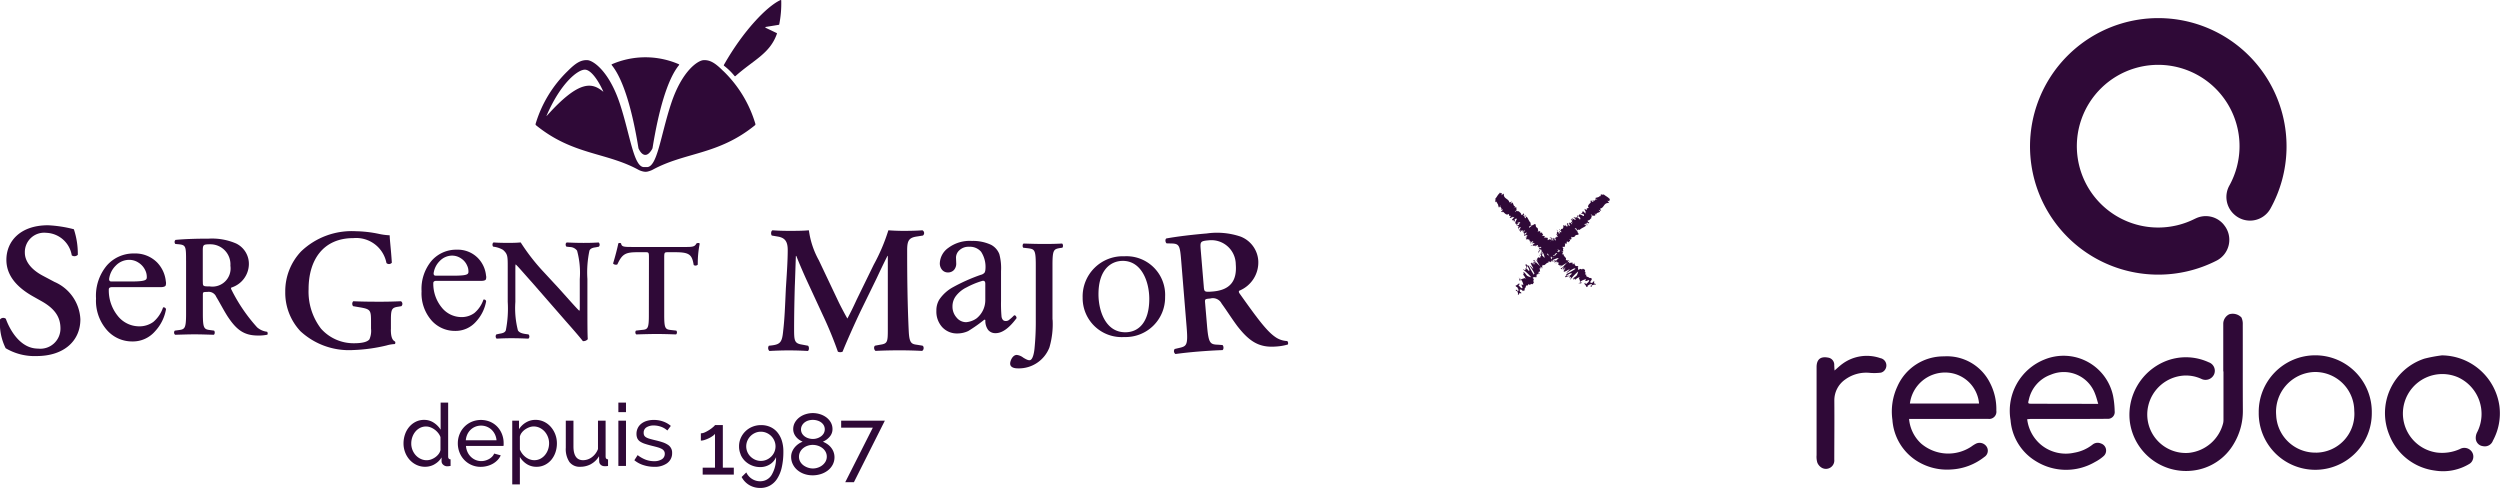 <svg xmlns="http://www.w3.org/2000/svg" xmlns:xlink="http://www.w3.org/1999/xlink" width="278.238" height="54.304" viewBox="0 0 278.238 54.304">
  <defs>
    <clipPath id="clip-path">
      <rect id="Rectangle_124" data-name="Rectangle 124" width="76.06" height="17.518" fill="#2f0937"/>
    </clipPath>
  </defs>
  <g id="Groupe_235" data-name="Groupe 235" transform="translate(-201 -330.696)">
    <g id="Logo" transform="translate(220.69 330.692)">
      <path id="Tracé_20" data-name="Tracé 20" d="M135.4,96.558h.965l3.445-6.851h-4.863v.782h3.522Zm-4.81-6.315a1.079,1.079,0,0,1,.289-.338,1.3,1.3,0,0,1,.415-.212,1.7,1.7,0,0,1,.5-.072,1.728,1.728,0,0,1,.5.072,1.339,1.339,0,0,1,.425.207,1.061,1.061,0,0,1,.294.328.927.927,0,0,1-.01.9,1.1,1.1,0,0,1-.314.338,1.511,1.511,0,0,1-.425.207,1.546,1.546,0,0,1-.463.072,1.708,1.708,0,0,1-.463-.068,1.377,1.377,0,0,1-.425-.2,1.143,1.143,0,0,1-.314-.333.927.927,0,0,1-.01-.9m2.629,4a1.453,1.453,0,0,1-.352.415,1.626,1.626,0,0,1-.492.27,1.735,1.735,0,0,1-.564.1,1.693,1.693,0,0,1-.555-.092,1.794,1.794,0,0,1-.5-.256,1.321,1.321,0,0,1-.362-.405,1.084,1.084,0,0,1-.14-.55,1.151,1.151,0,0,1,.13-.545,1.327,1.327,0,0,1,.347-.42,1.615,1.615,0,0,1,.492-.265,1.73,1.73,0,0,1,.564-.092,1.88,1.88,0,0,1,.56.087,1.643,1.643,0,0,1,.5.256,1.3,1.3,0,0,1,.362.415,1.115,1.115,0,0,1,.14.555,1.1,1.1,0,0,1-.135.531m.888-1.061a1.872,1.872,0,0,0-.69-.868,2.622,2.622,0,0,0-.5-.27,2,2,0,0,0,.753-.55,1.256,1.256,0,0,0,.318-.849,1.488,1.488,0,0,0-.2-.767,1.831,1.831,0,0,0-.511-.56,2.332,2.332,0,0,0-.7-.343,2.732,2.732,0,0,0-.777-.116,2.675,2.675,0,0,0-.772.116,2.262,2.262,0,0,0-.7.347,1.9,1.9,0,0,0-.511.564,1.488,1.488,0,0,0-.2.767,1.282,1.282,0,0,0,.082.453,1.449,1.449,0,0,0,.227.391,1.631,1.631,0,0,0,.338.318,2.109,2.109,0,0,0,.405.227,2.181,2.181,0,0,0-.873.618,1.873,1.873,0,0,0-.294.482,1.473,1.473,0,0,0-.116.589,1.848,1.848,0,0,0,.183.811,2,2,0,0,0,.5.651,2.376,2.376,0,0,0,.757.434,2.767,2.767,0,0,0,.95.159,2.962,2.962,0,0,0,.931-.145,2.5,2.5,0,0,0,.772-.405,1.966,1.966,0,0,0,.531-.632,1.762,1.762,0,0,0,.2-.835,1.658,1.658,0,0,0-.106-.589m-7.459-2.118a1.656,1.656,0,0,1,.873.873,1.587,1.587,0,0,1,0,1.259,1.587,1.587,0,0,1-.352.511,1.735,1.735,0,0,1-.516.347,1.6,1.6,0,0,1-1.264,0,1.735,1.735,0,0,1-.516-.347,1.587,1.587,0,0,1-.352-.511,1.6,1.6,0,0,1,0-1.264,1.683,1.683,0,0,1,.868-.868,1.544,1.544,0,0,1,.632-.13,1.571,1.571,0,0,1,.627.13m-2.885,2.407a2.23,2.23,0,0,0,.5.733,2.354,2.354,0,0,0,.753.487,2.382,2.382,0,0,0,.926.179,1.988,1.988,0,0,0,1.081-.3,1.725,1.725,0,0,0,.685-.8,3.653,3.653,0,0,1-.492,1.978,1.458,1.458,0,0,1-1.264.7,1.663,1.663,0,0,1-.926-.265,1.681,1.681,0,0,1-.627-.719l-.521.511a2.252,2.252,0,0,0,.854.9,2.353,2.353,0,0,0,1.211.318A2.185,2.185,0,0,0,127,96.944a2.277,2.277,0,0,0,.811-.757,3.85,3.85,0,0,0,.521-1.264,7.681,7.681,0,0,0,.183-1.771,3.924,3.924,0,0,0-.178-1.24,2.763,2.763,0,0,0-.507-.926,2.179,2.179,0,0,0-.786-.584,2.46,2.46,0,0,0-1.008-.2,2.528,2.528,0,0,0-.965.183,2.394,2.394,0,0,0-1.3,1.259,2.265,2.265,0,0,0-.188.921,2.209,2.209,0,0,0,.183.907m-1.988,1.467V90.2h-.868a1.1,1.1,0,0,1-.2.207,3.4,3.4,0,0,1-.405.309,3.861,3.861,0,0,1-.5.28,1.122,1.122,0,0,1-.473.121v.811a1.369,1.369,0,0,0,.425-.077,3.949,3.949,0,0,0,.468-.188,2.782,2.782,0,0,0,.41-.241,1.26,1.26,0,0,0,.27-.246v3.763h-1.37v.772H123v-.772Zm-6.185-.511a1.333,1.333,0,0,0,.54-1.119,1.018,1.018,0,0,0-.487-.926,2.542,2.542,0,0,0-.618-.285c-.246-.082-.54-.159-.873-.236-.212-.053-.4-.1-.545-.145a1.594,1.594,0,0,1-.371-.154.558.558,0,0,1-.207-.2.584.584,0,0,1-.063-.289.681.681,0,0,1,.323-.632,1.5,1.5,0,0,1,.786-.2,2.469,2.469,0,0,1,.811.14,2.1,2.1,0,0,1,.714.42l.386-.511a2.629,2.629,0,0,0-.83-.482,3.046,3.046,0,0,0-1.061-.183,2.737,2.737,0,0,0-.757.1,1.861,1.861,0,0,0-.613.3,1.4,1.4,0,0,0-.41.492,1.444,1.444,0,0,0-.15.671,1.193,1.193,0,0,0,.1.5.878.878,0,0,0,.309.347,2.172,2.172,0,0,0,.54.251c.217.072.478.145.782.222.236.058.449.111.627.164a2.367,2.367,0,0,1,.444.174.715.715,0,0,1,.26.227.556.556,0,0,1,.087.314.691.691,0,0,1-.323.613,1.549,1.549,0,0,1-.873.217,2.639,2.639,0,0,1-.936-.169,3.475,3.475,0,0,1-.888-.507l-.367.569a3.007,3.007,0,0,0,1.013.545,3.9,3.9,0,0,0,1.2.188,2.353,2.353,0,0,0,1.457-.415M111,87.7h-.849v1.061H111Zm0,2.007h-.849v5.037H111Zm-3.889,4.829a2.335,2.335,0,0,0,.888-.873l.019.589a.508.508,0,0,0,.178.371.6.6,0,0,0,.42.15c.053,0,.106,0,.159,0s.13-.01.227-.024V94.01c-.179,0-.27-.111-.27-.309V89.707h-.849v3.155a1.985,1.985,0,0,1-.68.912,1.633,1.633,0,0,1-.979.333c-.714,0-1.071-.516-1.071-1.544V89.707H104.3v3.02a2.585,2.585,0,0,0,.405,1.582,1.418,1.418,0,0,0,1.2.531,2.461,2.461,0,0,0,1.206-.3m-6.822-.521a1.9,1.9,0,0,1-.453-.251,1.986,1.986,0,0,1-.376-.376,2.148,2.148,0,0,1-.27-.468V91.482a1.11,1.11,0,0,1,.207-.439,1.653,1.653,0,0,1,.376-.357,2.115,2.115,0,0,1,.463-.241,1.328,1.328,0,0,1,.478-.092,1.527,1.527,0,0,1,.68.15,1.807,1.807,0,0,1,.545.405,1.975,1.975,0,0,1,.367.6,1.9,1.9,0,0,1,.135.719,2.141,2.141,0,0,1-.116.695,1.934,1.934,0,0,1-.333.6,1.642,1.642,0,0,1-.521.425,1.443,1.443,0,0,1-.68.159,1.36,1.36,0,0,1-.5-.092m1.679.618a2.244,2.244,0,0,0,.714-.56,2.619,2.619,0,0,0,.463-.83,3.064,3.064,0,0,0,.164-1.018,2.772,2.772,0,0,0-.675-1.819,2.369,2.369,0,0,0-.753-.574,2.167,2.167,0,0,0-.955-.212,2.04,2.04,0,0,0-1.057.285,2.3,2.3,0,0,0-.777.748v-.946H98.34V96.8h.849V93.75a2.39,2.39,0,0,0,.757.782,1.973,1.973,0,0,0,1.1.309,2.014,2.014,0,0,0,.917-.207m-8.79-2.745a1.933,1.933,0,0,1,.169-.656,1.729,1.729,0,0,1,.367-.516,1.665,1.665,0,0,1,.526-.338,1.741,1.741,0,0,1,1.274,0,1.741,1.741,0,0,1,.526.333,1.817,1.817,0,0,1,.555,1.177Zm2.412,2.856a2.566,2.566,0,0,0,.632-.265,2.264,2.264,0,0,0,.5-.4,1.8,1.8,0,0,0,.343-.511l-.733-.2a1.031,1.031,0,0,1-.227.347,1.529,1.529,0,0,1-.343.261,1.969,1.969,0,0,1-.415.169,1.633,1.633,0,0,1-1.076-.063,1.664,1.664,0,0,1-.526-.347,1.763,1.763,0,0,1-.376-.531,1.962,1.962,0,0,1-.174-.685h4.178c0-.034.01-.077.014-.135s0-.121,0-.193a2.676,2.676,0,0,0-.179-.97,2.548,2.548,0,0,0-.507-.82,2.384,2.384,0,0,0-.8-.564,2.68,2.68,0,0,0-2.079,0,2.511,2.511,0,0,0-1.346,1.394,2.689,2.689,0,0,0-.188,1,2.732,2.732,0,0,0,.188,1.008,2.5,2.5,0,0,0,2.378,1.607,2.758,2.758,0,0,0,.724-.1m-7.425-.786a1.792,1.792,0,0,1-.545-.4,1.951,1.951,0,0,1-.367-.593,1.9,1.9,0,0,1-.135-.719,2.171,2.171,0,0,1,.116-.7,1.957,1.957,0,0,1,.333-.608,1.642,1.642,0,0,1,.521-.425,1.443,1.443,0,0,1,.68-.159,1.359,1.359,0,0,1,.487.092,1.961,1.961,0,0,1,.463.251,2.057,2.057,0,0,1,.391.376,1.622,1.622,0,0,1,.261.458v1.447a1.11,1.11,0,0,1-.207.439,1.675,1.675,0,0,1-.376.362,1.925,1.925,0,0,1-.463.241,1.431,1.431,0,0,1-.478.087,1.528,1.528,0,0,1-.68-.15m1.525.608a2.1,2.1,0,0,0,.8-.767v.425a.507.507,0,0,0,.188.391.641.641,0,0,0,.439.169c.053,0,.106,0,.159-.01s.125-.014.217-.029V94.01c-.178,0-.27-.111-.27-.309v-6H90.37v3.01a2.509,2.509,0,0,0-.757-.772,1.912,1.912,0,0,0-1.086-.318,2.034,2.034,0,0,0-.921.207,2.3,2.3,0,0,0-.724.564,2.573,2.573,0,0,0-.473.835,3.051,3.051,0,0,0-.169,1.008,2.749,2.749,0,0,0,.178.994,2.657,2.657,0,0,0,.5.83,2.411,2.411,0,0,0,.762.569,2.225,2.225,0,0,0,.965.212,2.135,2.135,0,0,0,1.047-.275" transform="translate(-61.02 -42.886)" fill="#2f0937"/>
      <path id="Tracé_21" data-name="Tracé 21" d="M.626,62.382A6.184,6.184,0,0,1,0,59.184a.456.456,0,0,1,.646-.077c.381,1.071,1.52,3.319,3.58,3.319a2.238,2.238,0,0,0,2.5-2.248c0-1.2-.564-2.176-2.142-3.049l-.907-.511C2.1,55.729.708,54.451.708,52.55c0-2.084,1.563-3.85,4.631-3.85a13.815,13.815,0,0,1,2.88.444,8.762,8.762,0,0,1,.439,2.842.521.521,0,0,1-.675.063,2.989,2.989,0,0,0-2.842-2.509,2.15,2.15,0,0,0-2.378,2.214c0,.878.608,1.824,2,2.562l1.3.69a4.767,4.767,0,0,1,2.88,4.159c0,2.393-1.819,4.091-4.877,4.091a6.278,6.278,0,0,1-3.44-.873" transform="translate(-19.687 -23.625)" fill="#2f0937"/>
      <path id="Tracé_22" data-name="Tracé 22" d="M41.478,54.346c0-1.549-.019-1.742-.772-1.824l-.42-.039a.319.319,0,0,1,.019-.453c1.013-.1,2.374-.14,3.7-.14a6.747,6.747,0,0,1,3.054.545,2.517,2.517,0,0,1,1.409,2.35,2.77,2.77,0,0,1-1.925,2.542c-.1.048-.058.169,0,.27a18.545,18.545,0,0,0,2.842,4.164,2.024,2.024,0,0,0,1.114.492.31.31,0,0,1,.029.328,4.623,4.623,0,0,1-1.057.092c-1.539,0-2.378-.627-3.363-2.118-.434-.671-.888-1.563-1.269-2.181a.908.908,0,0,0-1-.55c-.478,0-.492.014-.492.357v2.05c0,1.713.14,1.756.9,1.848l.347.048c.116.111.092.405-.029.463-.7-.019-1.428-.048-2.132-.048s-1.438.029-2.171.048a.318.318,0,0,1-.034-.463l.352-.048c.753-.092.9-.135.9-1.848V54.346Zm1.867,2.316c0,.521,0,.545.767.545a2.021,2.021,0,0,0,2.3-2.3,2.231,2.231,0,0,0-2.224-2.388c-.835,0-.849.053-.849.8v3.348Z" transform="translate(-40.46 -25.327)" fill="#2f0937"/>
      <path id="Tracé_23" data-name="Tracé 23" d="M74.222,61.022c0,.671.1,1.172.458,1.341a.237.237,0,0,1-.014.289,3.816,3.816,0,0,0-.921.154,18.407,18.407,0,0,1-3.715.511,7.958,7.958,0,0,1-5.876-2.1,6.26,6.26,0,0,1-1.684-4.371,6.442,6.442,0,0,1,1.756-4.5,8.147,8.147,0,0,1,6.093-2.253,13.439,13.439,0,0,1,2.542.289,6.98,6.98,0,0,0,1.23.164c.014.579.145,1.549.241,3.049a.408.408,0,0,1-.6.039,3.427,3.427,0,0,0-3.681-2.774c-3.358,0-4.984,2.427-4.984,5.674a6.766,6.766,0,0,0,1.38,4.4,4.844,4.844,0,0,0,3.681,1.626c.921,0,1.481-.15,1.708-.434a2.342,2.342,0,0,0,.179-1.2v-.695c0-1.356-.024-1.467-1.307-1.679l-.685-.116a.417.417,0,0,1,.014-.55c.743.034,1.664.053,2.982.053.868,0,1.52-.019,2.33-.053a.348.348,0,0,1,.043.55l-.343.058c-.709.1-.82.27-.82,1.438v1.09Z" transform="translate(-50.412 -24.355)" fill="#2f0937"/>
      <path id="Tracé_24" data-name="Tracé 24" d="M118.474,60.622c0,.487,0,2.46.043,2.842a.621.621,0,0,1-.55.217c-.261-.333-.719-.888-1.882-2.2l-3.749-4.3c-1.057-1.177-1.563-1.785-1.838-2.031-.043,0-.043.183-.043,1.037v3.131a9.907,9.907,0,0,0,.285,3.17c.145.241.415.338.825.4l.347.048c.15.116.13.425-.029.473-.608-.029-1.23-.048-1.833-.048-.68,0-1.11.019-1.679.048a.348.348,0,0,1-.029-.473l.352-.077c.314-.048.6-.111.7-.376a12.418,12.418,0,0,0,.212-3.17V55.513c0-1.259.01-1.515-.531-1.988a2.808,2.808,0,0,0-.849-.318l-.241-.039c-.116-.106-.1-.425.063-.468.6.058,1.5.048,1.9.048.333,0,.719-.014,1.1-.048a22.615,22.615,0,0,0,2.591,3.324l1.607,1.737c.675.743,2.166,2.441,2.325,2.542.053-.053.053-.121.053-.381V56.777a9.342,9.342,0,0,0-.3-3.16,1.01,1.01,0,0,0-.8-.405l-.376-.039c-.14-.121-.125-.425.043-.468.627.029,1.216.048,1.843.048.69,0,1.119-.014,1.689-.048a.327.327,0,0,1,.029.468l-.362.072c-.3.039-.579.111-.69.371a11.623,11.623,0,0,0-.227,3.16v3.845Z" transform="translate(-72.788 -25.715)" fill="#2f0937"/>
      <path id="Tracé_25" data-name="Tracé 25" d="M138.445,54.549c0-.613-.014-.642-.4-.642h-.825c-1.346,0-1.746.159-2.287,1.351-.1.082-.42.039-.478-.106.246-.8.478-1.708.579-2.219a.174.174,0,0,1,.154-.053.185.185,0,0,1,.154.053c.072.371.275.391,1.274.391h6c.724,0,.941-.053,1.114-.391a.535.535,0,0,1,.178-.053.236.236,0,0,1,.188.068,11.139,11.139,0,0,0-.217,2.34.346.346,0,0,1-.454.043c-.188-1.148-.463-1.423-2.046-1.423h-.835c-.376,0-.4.029-.4.642V60.9c0,1.553.13,1.6.825,1.674l.521.058a.311.311,0,0,1-.024.425c-.849-.029-1.515-.048-2.161-.048s-1.332.019-2.277.048a.319.319,0,0,1-.029-.425l.617-.072c.69-.058.82-.106.82-1.66Z" transform="translate(-85.91 -25.833)" fill="#2f0937"/>
      <path id="Tracé_26" data-name="Tracé 26" d="M185.087,62.708c.2.082.179.5-.043.584-.868-.043-1.65-.063-2.46-.063-.941,0-1.828.019-2.711.063-.159-.087-.246-.463-.048-.584l.54-.1c.82-.121.873-.275.873-1.65v-8.24H181.2c-.555,1.1-.839,1.713-1.216,2.514l-1.732,3.546c-.675,1.409-1.679,3.657-2.046,4.6a.622.622,0,0,1-.526,0,43.062,43.062,0,0,0-1.674-4.067l-1.79-3.869c-.391-.849-.931-2.113-1.163-2.721h-.048c-.039.989-.082,2.562-.121,3.406-.034,1.23-.077,3.02-.077,4.675,0,1.336.019,1.655.883,1.79l.666.125c.14.121.14.5-.019.584-.748-.043-1.37-.063-2.118-.063-.642,0-1.37.019-2.161.063a.452.452,0,0,1-.058-.584l.347-.039c.97-.121,1.134-.42,1.25-1.66.15-1.259.2-2.576.294-4.675.087-1.365.207-3.035.207-4.274,0-.946-.3-1.361-1.09-1.5l-.68-.116c-.125-.135-.1-.521.077-.584.6.043,1.148.063,1.891.063.7,0,1.414,0,2.157-.063a9.431,9.431,0,0,0,1.11,3.343l2.21,4.66c.164.343.69,1.351.965,1.819.314-.589.6-1.153,1.032-2.1l1.891-3.874A20.9,20.9,0,0,0,181.3,49.87c.555.043,1.211.063,1.66.063.839,0,1.563-.019,2.128-.063a.347.347,0,0,1,.058.584l-.671.106c-.888.13-1.085.458-1.085,1.529,0,2.986.034,5.968.174,8.954.063,1.351.275,1.491.931,1.568Z" transform="translate(-102.118 -24.235)" fill="#2f0937"/>
      <path id="Tracé_27" data-name="Tracé 27" d="M226.563,61.172a9.219,9.219,0,0,1-.352,3.1,3.644,3.644,0,0,1-3.517,2.335c-.381,0-.854-.1-.854-.536,0-.3.27-.96.738-.96a1.45,1.45,0,0,1,.719.3c.415.256.56.289.7.289.381,0,.516-.931.55-1.264a29.647,29.647,0,0,0,.145-3.155v-6.18c0-1.722-.145-1.771-.907-1.867l-.482-.053c-.111-.092-.1-.41.039-.468.839.029,1.558.048,2.287.048s1.38-.014,1.983-.048c.13.058.145.381.029.468l-.232.029c-.714.125-.859.174-.859,1.9v6.06Z" transform="translate(-129.104 -25.605)" fill="#2f0937"/>
      <path id="Tracé_28" data-name="Tracé 28" d="M245.246,60.381a4.4,4.4,0,0,1-4.554,4.467,4.34,4.34,0,0,1-4.622-4.376,4.473,4.473,0,0,1,4.651-4.612,4.3,4.3,0,0,1,4.525,4.521m-7.415-.294c0,1.79.753,4.231,2.986,4.231,1.471,0,2.668-1.1,2.668-3.71,0-1.959-.878-4.236-2.948-4.236-1.3,0-2.706.946-2.706,3.715" transform="translate(-135.266 -27.334)" fill="#2f0937"/>
      <path id="Tracé_29" data-name="Tracé 29" d="M256.939,53.759c-.15-1.882-.188-2.118-1.11-2.137l-.54-.014c-.14-.13-.174-.439-.024-.545,1.25-.227,2.9-.42,4.491-.555a8.157,8.157,0,0,1,3.773.347,3.092,3.092,0,0,1,1.973,2.716,3.4,3.4,0,0,1-2.1,3.3c-.111.063-.058.217.029.333,1.79,2.514,2.923,4.086,3.893,4.776a2.482,2.482,0,0,0,1.4.5.354.354,0,0,1,.068.386,5.853,5.853,0,0,1-1.283.222c-1.877.159-2.972-.521-4.318-2.243-.584-.772-1.23-1.8-1.766-2.528a1.091,1.091,0,0,0-1.269-.569c-.593.048-.613.068-.574.487l.212,2.5c.174,2.075.357,2.123,1.288,2.157l.434.034c.145.116.154.478,0,.564-.864.029-1.751.087-2.6.154s-1.737.159-2.634.28a.388.388,0,0,1-.082-.56l.425-.1c.9-.2,1.071-.27.9-2.35Zm2.494,2.629c.048.622.058.656,1,.579,1.925-.159,2.716-1.168,2.562-3.03a2.713,2.713,0,0,0-2.943-2.673c-1.018.087-1.028.145-.96,1.047Z" transform="translate(-145.15 -24.52)" fill="#2f0937"/>
      <path id="Tracé_30" data-name="Tracé 30" d="M29.4,58.939s-5.345,0-5.5,0c-.3.01-.333.179-.328.265a4.522,4.522,0,0,0,1,2.938A3.043,3.043,0,0,0,26.941,63.3a2.622,2.622,0,0,0,1.582-.487A3.567,3.567,0,0,0,29.609,61.2a.253.253,0,0,1,.328.207,4.8,4.8,0,0,1-1.211,2.436,3.262,3.262,0,0,1-2.547,1.139,3.716,3.716,0,0,1-2.846-1.3A4.941,4.941,0,0,1,22.15,60.2a5.242,5.242,0,0,1,1.216-3.686,3.944,3.944,0,0,1,3.049-1.322A3.42,3.42,0,0,1,28.957,56.2a3.514,3.514,0,0,1,.96,2.084.9.9,0,0,1-.01.453c-.058.2-.507.2-.507.2m-5.784-.984c-.019.111-.024.352.212.352H26.42c1.433-.029,1.4-.227,1.375-.627a1.607,1.607,0,0,0-.15-.579,2,2,0,0,0-.753-.878A1.877,1.877,0,0,0,25.85,55.9a2.081,2.081,0,0,0-1.505.646,2.523,2.523,0,0,0-.728,1.409" transform="translate(-31.153 -26.977)" fill="#2f0937"/>
      <path id="Tracé_31" data-name="Tracé 31" d="M99.236,57.889s-4.94,0-5.08,0c-.28.01-.314.164-.314.246a4.18,4.18,0,0,0,.931,2.711,2.82,2.82,0,0,0,2.185,1.076,2.391,2.391,0,0,0,1.457-.454,3.335,3.335,0,0,0,1.008-1.491.234.234,0,0,1,.3.183,4.467,4.467,0,0,1-1.119,2.258,3.021,3.021,0,0,1-2.354,1.042,3.455,3.455,0,0,1-2.624-1.187,4.577,4.577,0,0,1-1.09-3.223,4.866,4.866,0,0,1,1.119-3.4,3.65,3.65,0,0,1,2.822-1.23,3.144,3.144,0,0,1,2.34.941,3.234,3.234,0,0,1,.893,1.93.755.755,0,0,1-.01.415c-.053.188-.468.183-.468.183m-5.345-.907c-.019.1-.024.328.2.328h2.393c1.322-.029,1.293-.207,1.269-.589a1.456,1.456,0,0,0-.14-.526,1.8,1.8,0,0,0-.695-.815,1.77,1.77,0,0,0-.965-.3,1.921,1.921,0,0,0-1.389.6,2.363,2.363,0,0,0-.671,1.3" transform="translate(-65.308 -26.628)" fill="#2f0937"/>
      <path id="Tracé_32" data-name="Tracé 32" d="M210.852,61.273a.078.078,0,0,0-.068-.087.211.211,0,0,0-.106.048,17.028,17.028,0,0,1-1.732,1.216,2.876,2.876,0,0,1-1.225.27,2.217,2.217,0,0,1-1.669-.7,2.563,2.563,0,0,1-.651-1.828,2.3,2.3,0,0,1,.323-1.24,4.363,4.363,0,0,1,1.515-1.375,20.023,20.023,0,0,1,3.1-1.38.776.776,0,0,0,.429-.251.853.853,0,0,0,.087-.318,3.082,3.082,0,0,0-.478-2,1.632,1.632,0,0,0-1.332-.555,1.466,1.466,0,0,0-1.061.367,1.123,1.123,0,0,0-.4.835l.024.618a1.053,1.053,0,0,1-.251.762.884.884,0,0,1-.661.275.833.833,0,0,1-.656-.285,1.1,1.1,0,0,1-.256-.757,2.2,2.2,0,0,1,.941-1.689,3.988,3.988,0,0,1,2.624-.777,4.789,4.789,0,0,1,2.142.434,1.983,1.983,0,0,1,.917,1.037,5.989,5.989,0,0,1,.188,1.882V59.1a16.09,16.09,0,0,0,.053,1.717.726.726,0,0,0,.179.42.46.46,0,0,0,.289.1.668.668,0,0,0,.3-.072,4.5,4.5,0,0,0,.618-.545c.116-.063.26.043.294.289-.029.043-.053.072-.053.072-.8,1.061-1.563,1.607-2.282,1.607a1.034,1.034,0,0,1-.83-.357,1.677,1.677,0,0,1-.314-1.057m-.984-.227a2.6,2.6,0,0,0,.979-2.036V57.187c0-.444-.328-.323-.439-.285a9.025,9.025,0,0,0-1.645.69,3.3,3.3,0,0,0-1.2.979,1.872,1.872,0,0,0-.367,1.119,1.81,1.81,0,0,0,.458,1.264,1.36,1.36,0,0,0,1.057.511,2.315,2.315,0,0,0,1.158-.42" transform="translate(-120.876 -25.604)" fill="#2f0937"/>
      <path id="Tracé_33" data-name="Tracé 33" d="M166.338.055c0-.043-.039-.063-.082-.043-1.505.68-4.163,3.44-6.3,7.217h0a.091.091,0,0,0-.01.039.084.084,0,0,0,.029.058,6.847,6.847,0,0,1,1.177,1.148.068.068,0,0,0,.048.014.119.119,0,0,0,.043-.014c1.992-1.79,3.84-2.485,4.617-4.723a.055.055,0,0,0-.029-.068L164.6,3.095s-.039-.019-.034-.048S164.62,3,164.62,3l1.438-.232s.053-.01.058-.053a11.98,11.98,0,0,0,.222-2.663" transform="translate(-99.08 0)" fill="#2f0937"/>
      <path id="Tracé_34" data-name="Tracé 34" d="M124.035,17.384c-1.182-.955-2.557-1.467-6.281,2.692-.019.019-.034.01-.024-.014,1.573-3.676,3.546-5.206,4.328-5.124.666.072,1.457,1.24,1.988,2.432,0,.014,0,.019-.01.014M137.4,15.093c-.9-.907-1.476-1.254-2.2-1.216-.627.034-2.388,1.172-3.6,4.815-1.182,3.56-1.544,7.155-2.735,7.087h-.251c-1.192.068-1.558-3.527-2.735-7.087-1.216-3.642-2.977-4.781-3.6-4.815-.724-.039-1.3.309-2.2,1.216a13.576,13.576,0,0,0-3.565,5.867.155.155,0,0,0,.034.154c4.115,3.348,7.8,2.982,11.453,4.988a2.057,2.057,0,0,0,.492.169,1.112,1.112,0,0,0,.251.029.892.892,0,0,0,.251-.029,2.658,2.658,0,0,0,.487-.169c3.657-2.012,7.338-1.64,11.453-4.988a.152.152,0,0,0,.034-.154,13.486,13.486,0,0,0-3.56-5.867" transform="translate(-76.591 -7.178)" fill="#2f0937"/>
      <path id="Tracé_35" data-name="Tracé 35" d="M137.042,23.321c0,.024,0,.014.058.125,0,0,.622,1.409,1.452,0a.908.908,0,0,0,.058-.13c.666-4.135,1.645-7.656,2.957-9.248a.06.06,0,0,0-.019-.082,9.36,9.36,0,0,0-7.468,0,.058.058,0,0,0-.019.082c1.317,1.6,2.316,5.119,2.982,9.253" transform="translate(-85.676 -6.829)" fill="#2f0937"/>
    </g>
    <g id="Groupe_236" data-name="Groupe 236" transform="translate(390.487 359.665)">
      <g id="Groupe_235-2" data-name="Groupe 235" transform="translate(12.69 5.961)" clip-path="url(#clip-path)">
        <path id="Tracé_2722" data-name="Tracé 2722" d="M103.307,6.4q0-2.671,0-5.343a1.19,1.19,0,0,1,.668-1.011,1.343,1.343,0,0,1,1.354.356,1.646,1.646,0,0,1,.149.773c.009,3.187-.008,6.374.011,9.561a7.077,7.077,0,0,1-1,3.711,6.063,6.063,0,0,1-4.528,2.991A6.309,6.309,0,0,1,92.9,11.925,6.442,6.442,0,0,1,96.809,5.3a6.065,6.065,0,0,1,4.88.09A1,1,0,0,1,102.3,6.7a1.045,1.045,0,0,1-1.44.533,4.108,4.108,0,0,0-1.949-.363,4.362,4.362,0,0,0-3.957,3.389,4.283,4.283,0,0,0,4.52,5.213,4.405,4.405,0,0,0,3.82-3.305,1.67,1.67,0,0,0,.037-.348q0-2.707,0-5.413h-.028" transform="translate(-58.046 0)" fill="#2f0937"/>
        <path id="Tracé_2723" data-name="Tracé 2723" d="M59.333,19.567a4.386,4.386,0,0,0,1.518,2.821,4.331,4.331,0,0,0,3.721.9,4.493,4.493,0,0,0,2.033-.9.9.9,0,0,1,.928-.129.826.826,0,0,1,.3,1.414,4.7,4.7,0,0,1-.954.649,6.369,6.369,0,0,1-6.557-.077,5.859,5.859,0,0,1-2.839-4.579,6.143,6.143,0,0,1,3.81-6.764,5.628,5.628,0,0,1,7.6,4.061,10.157,10.157,0,0,1,.177,1.707.752.752,0,0,1-.823.844c-1.323.016-2.648.012-3.971.013-1.476,0-2.953,0-4.429,0-.16,0-.321.02-.505.033m7.9-1.71c-.128-.411-.209-.763-.345-1.092a3.709,3.709,0,0,0-4.931-2.155,3.8,3.8,0,0,0-2.449,2.784c-.118.438-.111.45.354.451q3.319.008,6.638.013h.734" transform="translate(-35.894 -7.834)" fill="#2f0937"/>
        <path id="Tracé_2724" data-name="Tracé 2724" d="M24.283,19.59a4.219,4.219,0,0,0,1.329,2.725,4.644,4.644,0,0,0,5.6.349,3.653,3.653,0,0,1,.5-.318.936.936,0,0,1,1.186.3.827.827,0,0,1-.241,1.175,6.476,6.476,0,0,1-3.681,1.39,6.306,6.306,0,0,1-3.939-1.021A5.874,5.874,0,0,1,22.43,19.7a6.609,6.609,0,0,1,.554-3.736,5.608,5.608,0,0,1,5.192-3.341,5.346,5.346,0,0,1,5.1,2.929,6.342,6.342,0,0,1,.719,3.116.8.8,0,0,1-.913.909c-2.507.011-5.014.008-7.521.01H24.283m.088-1.714h7.7a3.778,3.778,0,0,0-3.677-3.451,3.948,3.948,0,0,0-4.019,3.451" transform="translate(-13.989 -7.891)" fill="#2f0937"/>
        <path id="Tracé_2725" data-name="Tracé 2725" d="M175.074,12.322a6.539,6.539,0,0,1,6.388,5.626,6.364,6.364,0,0,1-.721,3.868.957.957,0,0,1-1.109.611.9.9,0,0,1-.8-.853,1.355,1.355,0,0,1,.171-.729,4.481,4.481,0,0,0-2.129-6.073,4.389,4.389,0,1,0-2.4,8.362,4.8,4.8,0,0,0,2.6-.389,1.006,1.006,0,0,1,1.15.119.947.947,0,0,1,.279,1.055.869.869,0,0,1-.367.472,5.651,5.651,0,0,1-3.85.753,6.311,6.311,0,0,1-5.075-3.963,6.376,6.376,0,0,1,3.907-8.494,15.835,15.835,0,0,1,1.957-.366" transform="translate(-105.468 -7.702)" fill="#2f0937"/>
        <path id="Tracé_2726" data-name="Tracé 2726" d="M143.842,18.742a6.292,6.292,0,1,1-12.583,0,6.292,6.292,0,1,1,12.583,0m-6.216,4.464a4.308,4.308,0,0,0,4.265-4.661,4.345,4.345,0,0,0-4.5-4.313,4.433,4.433,0,0,0-4.191,4.8,4.357,4.357,0,0,0,4.423,4.17" transform="translate(-82.05 -7.757)" fill="#2f0937"/>
        <path id="Tracé_2727" data-name="Tracé 2727" d="M2,14.113c.331-.282.588-.533.877-.741a4.582,4.582,0,0,1,4.206-.637A.829.829,0,0,1,7.636,14a.791.791,0,0,1-.476.353,6.122,6.122,0,0,1-1.187.029,3.974,3.974,0,0,0-2.787.733,2.816,2.816,0,0,0-1.21,2.335c.015,2.191,0,4.382-.008,6.573a.934.934,0,0,1-1.353.936,1.168,1.168,0,0,1-.53-.589A2.244,2.244,0,0,1,0,23.542Q0,18.638,0,13.735c0-.858.44-1.219,1.279-1.056a.8.8,0,0,1,.686.843c.009.18.019.36.032.592" transform="translate(0 -7.809)" fill="#2f0937"/>
      </g>
      <path id="Tracé_2716" data-name="Tracé 2716" d="M18.4,22.333a9.053,9.053,0,1,1,3.8-3.689,2.614,2.614,0,0,0,.519,3.22l.038.034a2.6,2.6,0,0,0,4.012-.685,14.275,14.275,0,1,0-6,5.8,2.6,2.6,0,0,0,.815-3.979L21.562,23a2.587,2.587,0,0,0-3.158-.663" transform="translate(36.439 -26.976)" fill="#2f0937"/>
    </g>
    <g id="Groupe_238" data-name="Groupe 238">
      <path id="Tracé_163" data-name="Tracé 163" d="M171.6,36.362l-.041.144c-.215.09-.207-.007-.289.171.33-.315.233.166.562-.148l-.034.1c-.007-.012-.027,0-.033-.007-.088.22.281-.184.32-.053a.13.13,0,0,1-.079.139l.146-.013c.012.025-.048.077-.061.052l.126.075-.01.008a1.931,1.931,0,0,1,.225-.1c-.021.072-.047.022-.081.068l.134-.022c-.061.106-.188.141-.215.091-.27.373.127-.035.052.265l-.093-.012c-.149.216-.042.191-.1.364.046-.073.168-.405.309-.425-.007.041,0,.075.1.043-.115.114-.055.118-.008.151l-.154.149c.087,0,.161-.082.254-.124.033.062-.074.19-.162.3.053.1.136-.241.255-.179.006.121.113.1.28.09-.007.1-.1.085-.128.145l.161-.082c.007.012-.033.047-.054.064.081-.013.155-.149.248-.137.181-.153-.136.351.118.227-.027.058-.1.085-.154.148a1.165,1.165,0,0,0,.407-.108l-.037.162a.677.677,0,0,1,.423-.3c.039-.072.073-.133.087-.166h.164a.472.472,0,0,1-.152.128c.018-.007.036-.014.052-.022a.506.506,0,0,1-.235.221c.02-.039.042-.082.064-.122a1.6,1.6,0,0,0-.318.248.111.111,0,0,1,.068-.014.255.255,0,0,0-.069.056c-.013.019.029-.006.081-.032l-.15.188.072-.063v.213c.247-.093.564-.277.756-.226a2.031,2.031,0,0,0-.358.341c.122-.188-.16-.028-.191-.122.017.049-.061.111-.093.128l.254-.029c-.123.117-.067.114-.087.193.215-.26.241-.075.36-.1-.077.082-.17.153-.206.077-.116.24.359-.2.267.013-.016-.012-.011-.032-.057,0,.1-.039.125.095.037.146l-.015-.012a.309.309,0,0,0,.488.089c-.025.027-.255.23-.3.266l.84-.517c-.187.159-.545.626-.717.648,0,.047-.006.1.1.086a.994.994,0,0,1,.25-.282,1.752,1.752,0,0,0-.161.374c.016-.06.311-.306.338-.263-.047.035-.265.27-.306.286l.353-.18a1.085,1.085,0,0,0-.285.317c.043-.062.07.079.119.076l.026-.1c.057.138.471-.278.554-.167-.067.043-.368.31-.352.393a4.218,4.218,0,0,1,.947-.576l-.061.095.154-.023a10.429,10.429,0,0,1-1.024.587c-.025.1-.082.1-.02.15a.131.131,0,0,1-.161.07l.081.175c.154-.166.257-.062.385-.2l-.3.026c.153-.164.533-.372.594-.253-.04.087-.3.266-.352.321.067-.043.191-.019.161.028l-.124.047c-.009.111.294-.129.2.084.01.031-.143.267-.045.176a6.575,6.575,0,0,1,.862-.9,1.985,1.985,0,0,1-.13.4c-.108.177-.391.288-.484.44a.492.492,0,0,1,.142-.087c-.015.059-.144.126-.077.154.17-.154.083.11.159-.114.093,0,.017.082.078.13a1.075,1.075,0,0,1,.5-.305.723.723,0,0,0-.106.131c.081.111.059.235.146.325-.031.047-.035.138-.123.189.042-.016.108-.058.139-.035-.087.193-.082-.04-.21.169.1-.091.2-.058.3-.078.133-.157-.062-.118-.161-.1a1.1,1.1,0,0,1,.663-.34c.124.024-.1.161-.056.146.1.174.468-.231.439.029-.082.173-.251.255-.333.357-.109-.012-.012-.173-.057-.209l-.01.111c-.062.023-.134.015-.119-.044-.077.153.212.257.214.47.062-.024.139-.035.175-.1l-.052-.016c.072-.134.206-.078.211-.169.117-.027.282-.09.288.032l-.133.157c.041-.043.044-.128-.017-.1.091-.038-.1.295.121.133l.056-.145c.119-.027.33-.126.34-.023.117-.169-.029,0,.1-.2-.174.244-.136-.154-.3.121.153-.235.011-.154.123-.374-.047.05-.073.111-.1.04a.554.554,0,0,1-.053.032v-.007l0,.008c-.009,0-.011.007,0,0a.307.307,0,0,1-.049.1c-.133.087-.206.007-.288.038-.006-.051.067-.042.1-.109l-.124.047c.1-.111.1-.252.231-.248l-.056-.065c.025-.095,0-.167-.075-.152-.005-.051-.189.047-.082-.012l-.16-.027.026-.027c-.079-.107-.367-.015-.281-.313-.058,0-.123,0-.146-.087l.082-.1c-.072-.008-.028-.213-.141-.134.2-.291-.141-.249-.167-.363l-.123.117c-.042-.056-.122-.068-.23-.08l-.1.11c-.139.036-.057-.209-.151-.28.046-.035.057,0,.047.036.141-.338-.382-.032-.3-.3-.061.017-.063-.013-.052-.055,0,0,.006,0,.011,0a.026.026,0,0,0-.007-.01c.008-.028.02-.059.026-.087a.31.31,0,0,0-.031.083.182.182,0,0,0-.111-.027l.1-.125-.009,0c.017-.067-.074.034-.146.133a.42.42,0,0,0-.1.036c.164-.2-.129,0,.04-.229-.113.078-.2-.056-.415.131.025-.027.03-.047.046-.035-.006-.051-.011-.1-.093-.071l.133-.157-.257.133a.411.411,0,0,1,.236-.267c-.262.082-.138-.009-.384.085l.1-.09c-.031-.024-.2.057-.14-.037.117-.24-.279-.328-.27-.652-.245.307.051-.2-.17.011.056-.074.071-.133.153-.164-.144-.017-.017-.225-.253-.1.057-.075.113-.078.144-.126-.021.008-.082.032-.052-.016s.067-.043.107-.059c-.093-.071-.3.122-.5.305.047-.131.014-.139-.14-.046.047-.076.088-.165.161-.136-.02-.038-.085-.266-.239-.117.029-.047-.029-.052-.054-.042-.056-.073-.047-.093-.125-.141l-.007.042c-.208.158-.093-.012-.166-.041l.02-.017c.015-.249-.113.012-.078-.253l-.107.12c-.255.234.042-.246-.118-.22l-.041.089c-.121.047.23-.435.224-.5.013-.029.047-.021.074-.026.047-.24-.161.136-.268.1.067-.094.221-.187.188-.25.041-.089-.4.121-.312-.1-.047.077-.095.152-.175.166-.073-.028.1-.372-.145-.222a.2.2,0,0,1,.039-.058c-.089.012-.211-.042-.339.04.356-.429-.434-.052-.071-.413l-.139-.1.04-.034c-.052-.1-.166-.041-.28.019.008-.042.054-.063.074-.081-.038-.185-.065-.181-.339-.094l.107-.127c-.093.043.022-.346-.224-.319a.2.2,0,0,1,.065-.041c-.262.014.03-.622-.444-.239l-.187.024c.072.138-.2.17-.229.284-.067-.016.022-.236.095-.207l-.013.029c.242-.2-.052-.21.1-.359-.218-.2-.3-.523-.482-.726l-.151.2L170.6,33.5c.022-.058.112-.16.153-.1.072-.124-.164,0-.2.037-.024-.165.24-.165.215-.2l-.052-.027-.012.029c-.1.039-.181.111-.23.044,0-.072.088-.126.081-.146.012-.012.013-.023-.017-.027l-.071-.1-.1.171c-.106.03-.073-.087-.189.107.181-.3-.233-.405-.195-.515a.186.186,0,0,1-.255-.084c-.012.045-.157.208-.194.134.338-.3.035-.24.219-.514-.111.191-.2-.121-.349.156-.021-.072.116-.121.156-.231-.234.012-.165-.325-.344-.421-.044.04-.085.126-.176.159l.136-.28c-.048-.007-.266.216-.171.021-.028.042-.071.106-.1.1-.066-.472-.716-.383-.607-1.038-.044.117-.077.1-.108.076,0,.037-.1.1-.156.162l.042-.271c-.178.136-.133-.111-.3.026l.063.01c-.225.128-.325.46-.56.681.255-.147-.156.439.221.24-.027.066-.09.057-.132.119.12-.075.167-.067.174.026l-.03.018c.165.117.129.274.224.5l.1-.124c.018.049-.009.091-.022.135.21-.131-.086-.1.137-.257-.183.274.236.244.007.533.052.054.115-.145.166-.091l-.057.084.1-.077c.019.049-.051.154-.109.215,0-.015-.041-.007-.055-.011-.038.127.154.1.142.14l-.007-.093c.208.077.29.344.572.339l.042-.063c.2.007.026.142.187.213l-.017.008c.076-.029.133-.025.159.012-.092.032-.066.176-.172.206.22.009.139-.026.411-.147l-.07.106c.1-.054.149-.094.23-.058-.123.027-.1.171-.25.217-.071.314.374-.014.149.323.3-.188.03-.24.113-.261.053-.106.228-.136.241-.073.033.044-.245.377-.143.47-.008-.011-.027.007-.037,0-.025.1.156-.012.1.133.172-.121.05.067.245-.114l-.133-.046c.1,0,.367-.171.344.02a.562.562,0,0,1-.163.067c-.032.08.083.011.052.092-.195.181-.149-.067-.347.022-.053.1.239-.033.008.142.3-.219.063.129.327,0l-.117.108c.028-.007.1-.039.12-.017l-.181.111c.177-.071-.006.212.113.2-.111-.1.111-.16.148-.287.283-.018-.218.37-.016.465-.036,0-.008-.143.076-.164a.372.372,0,0,1-.042.208c.122.075.1-.131.211-.158-.1.171.1-.007.191-.008l-.114.115c.039.186.268-.209.28-.019l-.2.116.093.012-.141.119c.154-.039.146,0,.166.1.067-.094.215-.2.268-.155-.034.1-.128.09-.042.144-.087.056-.194.128-.12-.007-.04.034-.087.056-.127.089-.042.115.074.11.1.134a.061.061,0,0,1,0-.054l.26-.057a.205.205,0,0,1-.12.1c.032.008.1-.03.14-.009-.1.085-.195.183-.281.184l.2-.007c-.034.047-.061.161-.108.183,0,.108.313-.048.312.095a.123.123,0,0,1,.075-.022c.046.088-.009.261.2.214l-.121.211c.1.025.149-.27.315-.23.126.02-.115.169-.136.241.121-.047.355-.155.287.048-.054.009-.047-.033-.08-.042m.841.694c-.039.008-.142.053-.086-.025.147-.114.1-.038.086.025m1.442.891c-.049.027-.047-.009-.023-.072.023,0,.035.025.023.072m4.047,2.454-.007,0c.012-.077.006-.048.007,0m.019.119a.117.117,0,0,0,.052-.044c-.034.024-.052.01-.061-.015-.025.034-.037.064.009.059M170.5,33.166l-.017.043c-.063,0-.025-.018.017-.043" transform="translate(200.079 321.422)" fill="#2f0937"/>
      <path id="Tracé_2728" data-name="Tracé 2728" d="M174.926,35.2l-.144-.041c-.09-.215.008-.207-.171-.289.315.33-.166.233.148.562l-.1-.034c.012-.007-.005-.027.007-.033-.22-.088.184.281.053.32a.132.132,0,0,1-.14-.079l.014.146c-.026.012-.077-.048-.052-.061l-.075.126-.008-.01a1.931,1.931,0,0,1,.1.225c-.072-.021-.022-.047-.068-.081l.022.134c-.106-.061-.141-.188-.091-.215-.373-.27.035.127-.265.052l.012-.093c-.216-.149-.191-.042-.364-.1.073.046.405.168.425.309-.041-.007-.075,0-.043.1-.114-.115-.118-.055-.151-.008l-.149-.154c0,.087.082.161.124.254-.062.033-.19-.074-.3-.162-.1.053.241.136.179.255-.121.006-.1.113-.09.28-.1-.007-.085-.1-.145-.128l.082.161c-.012.007-.047-.033-.064-.054.013.081.149.155.137.248.153.181-.351-.136-.227.118-.058-.027-.085-.1-.148-.154a1.166,1.166,0,0,0,.108.407l-.162-.037a.677.677,0,0,1,.3.423c.072.039.133.073.166.087v.164a.453.453,0,0,1-.128-.152c.007.018.014.036.021.052a.509.509,0,0,1-.221-.235c.039.02.082.042.122.064a1.6,1.6,0,0,0-.248-.318.111.111,0,0,1,.014.068.255.255,0,0,0-.056-.069c-.019-.013.006.029.032.081l-.188-.15.062.072h-.212c.093.247.277.564.225.756a2.031,2.031,0,0,0-.341-.358c.188.122.028-.16.122-.191-.049.017-.112-.061-.128-.093l.029.254c-.117-.123-.114-.067-.193-.087.26.215.075.241.1.36-.082-.077-.153-.17-.077-.206-.24-.116.2.359-.013.267.012-.016.032-.011,0-.057.039.1-.095.125-.146.037l.012-.015a.309.309,0,0,0-.089.488c-.027-.025-.23-.255-.266-.3l.517.84c-.159-.187-.626-.545-.648-.717-.047,0-.1-.006-.086.1a.994.994,0,0,1,.282.25,1.772,1.772,0,0,0-.374-.161c.059.016.306.311.263.338-.035-.047-.27-.265-.286-.306l.18.353a1.085,1.085,0,0,0-.317-.285c.062.043-.079.07-.076.119l.1.026c-.138.057.278.471.167.554-.043-.067-.31-.368-.393-.352a4.218,4.218,0,0,1,.576.947l-.095-.061.023.154a10.428,10.428,0,0,1-.587-1.024c-.1-.025-.1-.082-.15-.02a.131.131,0,0,1-.07-.161l-.175.081c.166.154.062.257.2.385l-.026-.3c.164.153.372.533.253.594-.087-.04-.266-.3-.321-.352.043.067.019.191-.028.161l-.047-.124c-.111-.009.129.294-.084.2-.031.01-.267-.143-.176-.045a6.574,6.574,0,0,1,.9.862,1.985,1.985,0,0,1-.4-.13c-.177-.108-.288-.391-.44-.484a.492.492,0,0,1,.087.142c-.059-.015-.126-.144-.154-.077.154.17-.11.083.114.159,0,.093-.082.017-.13.078a1.075,1.075,0,0,1,.305.5.7.7,0,0,0-.132-.106c-.11.081-.235.059-.325.146-.047-.031-.138-.035-.189-.123.016.042.058.108.035.139-.193-.087.04-.082-.169-.21.091.1.058.2.078.3.157.133.118-.062.1-.161a1.1,1.1,0,0,1,.34.663c-.024.124-.161-.1-.146-.056-.174.1.231.468-.029.439-.173-.082-.255-.251-.357-.333.012-.109.173-.012.209-.057l-.111-.01c-.023-.062-.015-.134.044-.119-.153-.077-.257.212-.47.214.024.062.035.139.1.175l.016-.052c.134.072.078.206.169.211.027.117.09.282-.032.288l-.157-.133c.043.041.128.044.1-.017.038.091-.295-.1-.134.121l.146.056c.027.119.126.33.023.34.169.117,0-.029.2.1-.244-.174.154-.136-.121-.3.236.153.154.011.374.123-.05-.047-.112-.073-.04-.1a.554.554,0,0,1-.032-.053h.007l-.008,0c0-.009-.007-.011,0,0a.307.307,0,0,1-.1-.049c-.087-.133-.008-.206-.038-.288.051-.006.042.067.109.1l-.047-.124c.111.1.252.1.248.231l.065-.056c.095.025.167,0,.152-.075.051,0-.047-.189.012-.082l.027-.16.027.026c.107-.079.015-.367.313-.281,0-.058,0-.123.087-.146l.1.082c.008-.072.212-.028.134-.141.291.2.249-.141.363-.167l-.117-.123c.056-.042.068-.122.08-.23l-.11-.1c-.036-.139.209-.057.28-.151.035.046,0,.057-.036.047.338.141.032-.382.3-.3-.017-.061.013-.063.055-.052a.012.012,0,0,0,0,.011.023.023,0,0,0,.011-.007c.028.008.059.02.087.026a.309.309,0,0,0-.083-.031.182.182,0,0,0,.027-.111l.125.1,0-.009c.067.017-.034-.074-.133-.146a.42.42,0,0,0-.036-.1c.2.164,0-.129.229.04-.078-.113.056-.2-.132-.415.027.025.047.03.036.046.051-.006.1-.011.071-.093l.157.133-.133-.257a.411.411,0,0,1,.267.235c-.082-.262.008-.138-.085-.384l.09.1c.024-.031-.057-.2.037-.14.24.117.328-.279.652-.27-.307-.245.2.051-.011-.17.074.056.133.071.164.153.017-.144.225-.017.1-.253.075.057.078.113.126.144-.008-.021-.032-.082.016-.052s.043.067.059.107c.071-.093-.122-.3-.305-.5.131.047.139.014.046-.14.076.047.165.088.136.161.038-.02.266-.085.117-.239.047.029.052-.029.042-.054.073-.056.093-.047.141-.125l-.042-.007c-.158-.208.012-.093.041-.166l.017.02c.249.015-.012-.113.253-.078l-.12-.107c-.234-.255.246.042.22-.118l-.089-.041c-.047-.121.435.23.5.224.029.013.021.047.026.074.24.047-.136-.161-.1-.268.094.067.187.221.25.188.089.041-.121-.4.1-.312-.077-.047-.152-.095-.166-.175.028-.073.372.1.222-.145a.2.2,0,0,1,.058.039c-.012-.089.042-.211-.04-.339.429.356.052-.434.413-.071l.1-.139.034.04c.1-.052.041-.166-.019-.28.042.007.063.054.081.074.185-.038.181-.065.094-.339l.127.107c-.043-.093.346.022.319-.224a.2.2,0,0,1,.041.065c-.014-.262.622.03.239-.444l-.024-.186c-.138.072-.17-.2-.284-.23.016-.067.236.022.207.095l-.029-.013c.2.242.21-.052.359.1.2-.218.523-.3.726-.482l-.2-.151.077-.057c.058.022.16.112.1.153.124.072,0-.164-.037-.2.165-.024.165.24.2.215l.027-.052-.029-.012c-.039-.1-.111-.181-.044-.23.072,0,.126.088.146.081.012.012.023.013.027-.017l.1-.071-.171-.1c-.03-.106.087-.073-.107-.189.3.181.405-.233.514-.195a.187.187,0,0,1,.085-.255c-.045-.012-.208-.157-.134-.194.3.338.24.035.514.219-.192-.112.122-.2-.156-.349.072-.021.122.117.231.156-.012-.234.325-.165.421-.344-.04-.044-.126-.085-.159-.176l.28.136c.007-.048-.216-.266-.021-.171-.042-.028-.106-.071-.1-.1.472-.066.383-.716,1.038-.607-.117-.044-.1-.077-.076-.108-.037,0-.1-.1-.162-.156l.271.042c-.136-.178.111-.133-.026-.3l-.01.063c-.128-.225-.46-.325-.681-.56.147.255-.439-.156-.24.221-.066-.027-.057-.09-.119-.132.075.12.067.167-.026.174l-.019-.03c-.116.165-.273.129-.5.224l.124.1c-.049.018-.091-.009-.135-.022.131.21.1-.086.257.137-.274-.183-.244.236-.533.007-.054.052.145.115.091.166l-.084-.057.077.1c-.049.019-.154-.051-.215-.109.015,0,.007-.041.011-.055-.127-.038-.1.154-.14.142l.093-.007c-.077.208-.344.29-.339.572l.063.042c-.008.2-.142.026-.213.187l-.008-.017c.029.076.025.133-.012.159-.033-.092-.176-.066-.206-.172-.009.22.027.139.148.411l-.106-.07c.054.1.094.149.058.23-.027-.123-.171-.1-.217-.25-.314-.071.014.374-.323.149.187.3.24.03.261.113.106.053.136.228.073.241-.044.033-.377-.245-.47-.143.011-.008-.007-.027,0-.037-.1-.025.012.156-.133.1.122.172-.067.05.114.245l.046-.133c0,.1.171.367-.02.344a.563.563,0,0,1-.067-.163c-.08-.032-.011.083-.092.052-.181-.195.067-.149-.022-.347-.1-.053.033.239-.142.008.219.3-.129.063,0,.327l-.108-.117c.007.028.039.1.017.12l-.111-.181c.071.177-.212-.006-.2.113.1-.111.16.111.287.148.018.283-.37-.218-.465-.016,0-.036.143-.008.164.076a.372.372,0,0,1-.208-.042c-.075.121.131.1.158.211-.171-.1.007.1.008.191l-.115-.114c-.186.039.209.268.019.28l-.116-.2-.012.093-.119-.141c.039.154,0,.146-.1.166.094.067.2.215.155.268-.1-.034-.09-.128-.144-.042-.056-.087-.128-.194.007-.12-.034-.04-.056-.087-.089-.127-.115-.042-.11.074-.134.1a.061.061,0,0,1,.054,0l.057.26a.205.205,0,0,1-.1-.12c-.008.032.03.1.009.14-.085-.1-.183-.195-.184-.281l.007.2c-.047-.034-.161-.061-.183-.108-.108,0,.048.313-.095.312a.123.123,0,0,1,.022.075c-.088.046-.261-.009-.214.2l-.211-.121c-.025.1.27.149.23.315-.02.126-.169-.115-.241-.136.047.121.155.355-.048.287-.009-.054.033-.047.042-.08m-.694.841c-.008-.039-.053-.142.025-.086.114.147.038.1-.025.086m-.891,1.442c-.027-.049.009-.047.072-.023,0,.023-.025.035-.072.023m-2.454,4.047,0-.007c.077.012.048.006,0,.007m-.119.019a.117.117,0,0,0,.044.052c-.024-.034-.01-.052.015-.061-.034-.025-.064-.037-.059.009m7.353-7.443-.043-.017c0-.063.018-.025.043.017" transform="translate(199.614 321.394)" fill="#2f0937"/>
    </g>
  </g>
</svg>
